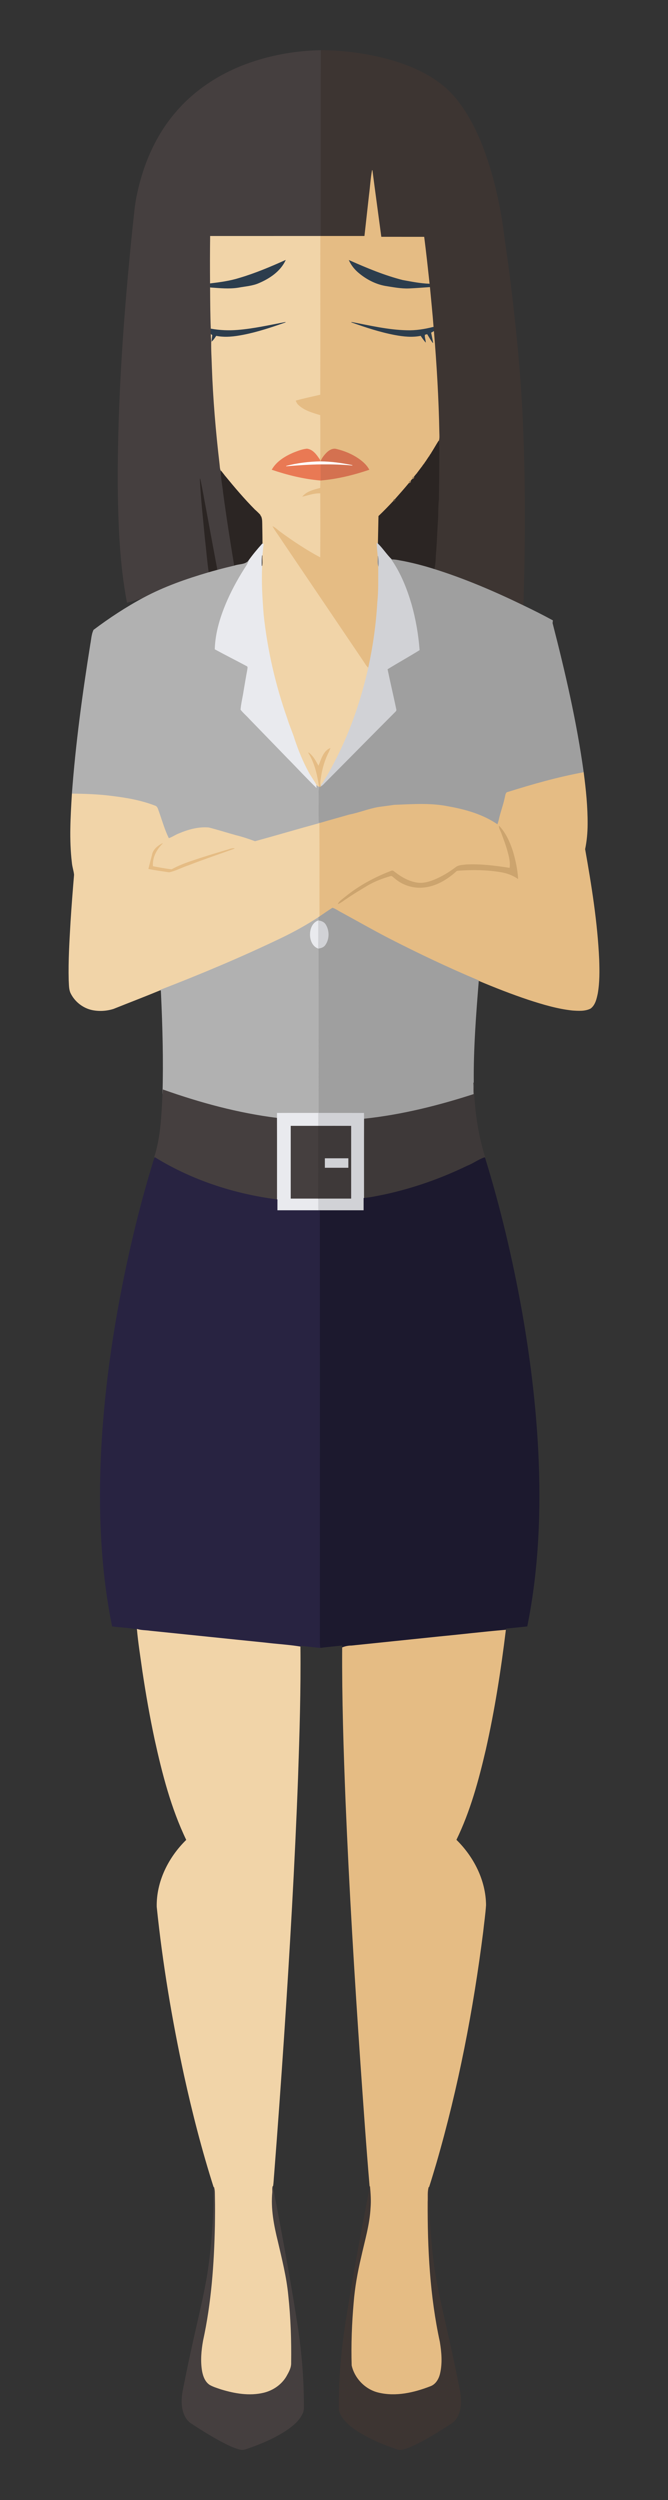 <?xml version="1.0" encoding="utf-8"?>

<!DOCTYPE svg PUBLIC "-//W3C//DTD SVG 1.1//EN" "http://www.w3.org/Graphics/SVG/1.1/DTD/svg11.dtd">
<svg version="1.1" id="Layer_1" xmlns="http://www.w3.org/2000/svg" xmlns:xlink="http://www.w3.org/1999/xlink" x="0px" y="0px"
	 viewBox="819.836 408.686 810.024 3030.576" enable-background="new 819.836 408.686 810.024 3030.576" xml:space="preserve"
	>
<rect x="819.836" y="408.686" width="810.024" height="3030.576" fill="#333333" stroke="none"/>
<g>
	<path fill="#453F3F" stroke="#453F3F" stroke-width="0.5" d="M1123.97,484.54c27.34-9.43,56.22-14.24,85.12-14.74
		c-0.23,75.07-0.02,150.13-0.11,225.2h-0.97c-44.37,0.01-88.74-0.01-133.11,0.01c-0.23,19.15-0.26,38.3-0.09,57.45
		c0,1.48,0.01,2.97,0.03,4.46c0.12,16.81,0.18,33.63,0.85,50.43c0.06,2.06,0.1,4.14,0.12,6.22
		c-0.24,2.87,0.18,5.73,0.43,8.59c-0.35,10.28,0.47,20.56,0.73,30.84c1.38,39.31,4.71,78.52,9.27,117.59
		c0.42,3.04,0.27,6.29,1.7,9.11c-0.22,8.83,1.84,17.53,2.71,26.3c3.93,29.58,8.59,59.06,13.45,88.51
		c-6.99,1.65-13.96,3.36-20.87,5.26c-4.63-24.94-9.35-49.86-13.9-74.8c-2.33-11.99-4.27-24.04-6.94-35.95
		c1.18,24.13,3.88,48.19,6.14,72.26c1.63,13.75,2.65,27.58,4.66,41.28c-27.1,7.93-53.95,17.29-78.91,30.62
		c-6.69,2.16-13.52,3.87-20.27,5.81c-9.09-47.76-10.67-96.55-11.18-145.04c-0.16-103.19,7.39-206.24,17.94-308.83
		c1.68-13.8,2.43-27.74,5.54-41.32c7.46-35.73,22.36-70.4,46.18-98.32C1056.44,517.03,1088.93,496.5,1123.97,484.54z"/>
	<path fill="#3D3532" stroke="#3D3532" stroke-width="0.5" d="M1209.09,469.8c21.94,0.02,43.84,2.5,65.31,6.98
		c23.06,4.96,45.87,12.38,66.24,24.48c13.75,8.07,26.03,18.72,35.54,31.56c18.41,24.4,29.86,53.25,38.61,82.31
		c6.43,21.76,11.16,44.01,14.49,66.45c3.16,24.17,6.95,48.26,9.8,72.47c6.49,52.79,11.64,105.77,14.25,158.91
		c2.68,55.99,3.12,112.08,2.36,168.12c-0.18,20.55-1.02,41.1-1.3,61.64c-35.04-16.99-70.97-32.4-108.15-44.07
		c2.08-7.41,1.42-15.21,2.39-22.78c0.92-13.6,1.38-27.22,2.31-40.82c0.06-7.04,0.13-14.07,0.86-21.08
		c0.25-15.64,0.47-31.28,0.5-46.92c-0.19-7.9,0.56-15.86-0.61-23.69c1.11-3.35,0.72-6.88,0.66-10.33
		c-0.74-41.11-3.21-82.18-6.58-123.16c-0.16-1.57-0.32-3.13-0.43-4.68c-1.21-16.27-2.94-32.49-4.42-48.73
		c-0.14-1.21-0.27-2.4-0.39-3.58c-2.05-18.97-4.11-37.94-6.53-56.86c-17.33-0.06-34.67,0.02-52-0.04
		c-3.58-26.97-7.31-53.93-10.8-80.92c-1.83,9.93-2.34,20.06-3.66,30.07c-1.85,16.62-3.68,33.24-5.54,49.86
		c-17.67,0.03-35.35,0-53.02,0.01C1209.07,619.93,1208.86,544.87,1209.09,469.8z"/>
	<path fill="#E5BC84" stroke="#E5BC84" stroke-width="0.5" d="M1267.54,645.13c1.32-10.01,1.83-20.14,3.66-30.07
		c3.49,26.99,7.22,53.95,10.8,80.92c17.33,0.06,34.67-0.02,52,0.04c2.42,18.92,4.48,37.89,6.53,56.86
		c-10.94-0.37-21.71-2.55-32.45-4.5c-22.39-5.72-43.75-14.69-64.83-24.04c2.73,5.97,6.99,11.22,12.08,15.35
		c9.05,7.5,19.87,13.16,31.5,15.31c9.65,1.52,19.33,3.48,29.16,3.08c8.31-0.41,16.62-1.02,24.93-1.62
		c1.48,16.24,3.21,32.46,4.42,48.73c-10.56,2.71-21.42,4.46-32.35,4.09c-22.66-0.53-44.83-5.81-66.99-10.05
		c17.26,6.18,34.75,11.93,52.8,15.35c10.29,1.92,20.92,3.06,31.28,0.94c1.79,2.69,3.65,5.35,5.76,7.83
		c-0.15-3.02-1.61-6.16-0.96-9.08c0.77-0.2,2.31-0.6,3.08-0.8c2.2,3.62,4.24,7.36,6.84,10.73
		c-0.71-4.15-1.66-8.25-2.44-12.38c1.11-0.66,2.26-1.31,3.41-1.95c3.37,40.98,5.84,82.05,6.58,123.16
		c0.06,3.45,0.45,6.98-0.66,10.33c-3.07,4.95-5.94,10.03-9.08,14.94c-0.06,0.1-0.19,0.29-0.26,0.39
		c-0.42,0.66-1.28,1.97-1.71,2.63c-0.06,0.1-0.19,0.29-0.26,0.39c-1.25,1.89-2.51,3.77-3.78,5.65
		c-0.05,0.07-0.15,0.21-0.2,0.28c-0.45,0.66-1.36,1.97-1.81,2.63c-0.07,0.09-0.21,0.29-0.28,0.39
		c-0.91,1.2-1.81,2.4-2.68,3.64c-0.07,0.09-0.21,0.28-0.28,0.38c-1.91,2.55-3.82,5.1-5.74,7.63
		c-0.07,0.09-0.21,0.27-0.28,0.36c-1.13,1.37-2.25,2.74-3.4,4.09c-1.56,0.06-2.19,0.85-1.88,2.39
		c-0.72,0.86-1.44,1.74-2.14,2.63c-1.54,0.05-2.17,0.84-1.9,2.37c-5.52,6.71-11.28,13.21-17.05,19.71
		c-1.18,0.3-1.86,1.06-2.04,2.28c-5.82,6.21-11.7,12.36-17.9,18.2c-0.25,11.25-0.42,22.5-0.7,33.75
		c-0.37-0.28-1.09-0.85-1.45-1.13c0.07,5.26,0.77,10.51,1.2,15.76c0.13,3.97-1.03,8.2,0.68,11.97
		c-0.12,14.81,0.4,29.68-1.16,44.44c-1.54,26.69-5.33,53.24-11.03,79.37c-2.7-2.09-4.23-5.18-6.12-7.92
		c-32.9-48.74-65.87-97.44-98.8-146.17c-3.92-6.24-8.62-12-12.01-18.55c4.1,1.78,7.22,5.07,10.81,7.65
		c15.18,11.07,30.87,21.52,47.46,30.39c0.17-25.64,0.1-51.29,0.04-76.93c-7.69-0.26-14.86,2.66-22.24,4.21
		c5.16-7.03,14.19-9.14,22.18-11.22c0.11-3.03,0.18-6.06,0.16-9.09l0.93,0.01c19.9-1.73,39.47-6.52,58.36-12.9
		c-2.99-5.56-7.83-9.8-12.94-13.34c-7.96-5.46-17.07-9.17-26.43-11.43c-4.32-1.32-8.62,1.13-11.66,4.03
		c-3.17,3.17-6.03,6.77-7.71,10.97l-0.32-0.01c-0.35-0.88-0.68-1.75-1-2.6c1.17-3.08,0.71-6.4,0.75-9.61
		c-0.07-14.63,0.07-29.26-0.11-43.89c-9.35-2.8-19.27-5.56-26.52-12.46c-1.68-1.45-2.47-3.52-3.32-5.48
		c9.84-2.84,19.9-4.83,29.86-7.2c0.18-63.98-0.01-127.97,0.08-191.96h0.97c17.67-0.01,35.35,0.02,53.02-0.01
		C1263.86,678.37,1265.69,661.75,1267.54,645.13z"/>
	<path fill="#F1D4A8" stroke="#F1D4A8" stroke-width="0.5" d="M1074.9,695.01c44.37-0.02,88.74,0,133.11-0.01
		c-0.09,63.99,0.1,127.98-0.08,191.96c-9.96,2.37-20.02,4.36-29.86,7.2c0.85,1.96,1.64,4.03,3.32,5.48
		c7.25,6.9,17.17,9.66,26.52,12.46c0.18,14.63,0.04,29.26,0.11,43.89c-0.04,3.21,0.42,6.53-0.75,9.61
		c-3.62-5.53-8.17-11.97-15.27-12.78c-5.7,0.53-11.08,2.75-16.38,4.78c-10.13,4.36-20.3,10.55-25.93,20.36
		c18.9,6.39,38.45,11.2,58.35,12.91c0.02,3.03-0.05,6.06-0.16,9.09c-7.99,2.08-17.02,4.19-22.18,11.22
		c7.38-1.55,14.55-4.47,22.24-4.21c0.06,25.64,0.13,51.29-0.04,76.93c-16.59-8.87-32.28-19.32-47.46-30.39
		c-3.59-2.58-6.71-5.87-10.81-7.65c3.39,6.55,8.09,12.31,12.01,18.55c32.93,48.73,65.9,97.43,98.8,146.17
		c1.89,2.74,3.42,5.83,6.12,7.92c-8.42,37.32-20.71,73.86-37.93,108.07c-6.06,11.94-12.32,23.88-20.06,34.83
		c-1.12-3.38-0.3-6.94,0.18-10.35c1.59-10.9,4.79-21.62,9.83-31.43c0.57-1.26,1.04-2.57,1.54-3.84
		c-8.52,3.77-10.68,13.95-14.08,21.74c-3.28-6.02-6.4-12.48-12.19-16.51c7.65,12.41,10.96,26.79,13.04,41.06l-0.18,0.91
		c-1.02-0.71-2.03-1.41-2.99-2.11c-3.23-5.89-7.31-11.26-10.41-17.21c-6.62-12.32-11.91-25.3-16.32-38.56
		c-2.6-8.52-6.37-16.62-8.95-25.15c-14.37-40.68-24.11-83.01-28.71-125.91c-1.56-19.74-2.8-39.55-1.85-59.36
		c0.91-4.19-0.05-8.47,0.35-12.7c0.52-4.64,0.79-9.3,1.5-13.91c-0.36-0.04-1.07-0.11-1.43-0.15
		c-0.01-7.31-0.17-14.6-0.28-21.9c-0.12-3.73,0.21-7.59-1.24-11.11c-0.3-0.53-0.9-1.59-1.19-2.12
		c-2.01-2.19-4.16-4.24-6.37-6.19c-0.1-0.1-0.29-0.29-0.39-0.38c-12.69-12.85-24.39-26.63-35.82-40.6
		c-0.05-0.06-0.16-0.19-0.21-0.26c-1.49-1.9-2.98-3.77-4.46-5.66c-1.43-2.82-1.28-6.07-1.7-9.11
		c-4.56-39.07-7.89-78.28-9.27-117.59c-0.26-10.28-1.08-20.56-0.73-30.84c-0.25-2.86-0.67-5.72-0.43-8.59
		c0.42,0.29,1.24,0.87,1.66,1.16c-0.32,2.5-0.69,4.98-0.8,7.51c2.17-1.89,3.65-4.38,5.25-6.73
		c10.9,2.25,22.1,0.86,32.91-1.25c17.48-3.42,34.4-9.09,51.18-14.99c-19.22,3.65-38.39,8.01-57.93,9.59
		c-10.81,0.89-21.72,0.46-32.39-1.51c-0.67-16.8-0.73-33.62-0.85-50.43c11.34,0.79,22.77,2.03,34.08,0.21
		c8.36-1.58,17.08-2.03,24.95-5.54c13.01-5.57,25.81-14.19,32-27.36c-18.2,8.18-36.65,15.94-55.81,21.61
		c-11.44,3.59-23.39,5.2-35.25,6.62C1074.64,733.31,1074.67,714.16,1074.9,695.01z"/>
	<path fill="#2C3D4D" stroke="#2C3D4D" stroke-width="0.5" d="M1110.06,745.84c19.16-5.67,37.61-13.43,55.81-21.61
		c-6.19,13.17-18.99,21.79-32,27.36c-7.87,3.51-16.59,3.96-24.95,5.54c-11.31,1.82-22.74,0.58-34.08-0.21
		c-0.02-1.49-0.03-2.98-0.03-4.46C1086.67,751.04,1098.62,749.43,1110.06,745.84z"/>
	<path fill="#2C3D4D" stroke="#2C3D4D" stroke-width="0.5" d="M1243.25,724.34c21.08,9.35,42.44,18.32,64.83,24.04
		c10.74,1.95,21.51,4.13,32.45,4.5c0.12,1.18,0.25,2.37,0.39,3.58c-8.31,0.6-16.62,1.21-24.93,1.62
		c-9.83,0.4-19.51-1.56-29.16-3.08c-11.63-2.15-22.45-7.81-31.5-15.31C1250.24,735.56,1245.98,730.31,1243.25,724.34z"/>
	<path fill="#2C3D4D" stroke="#2C3D4D" stroke-width="0.5" d="M1108.08,808.86c19.54-1.58,38.71-5.94,57.93-9.59
		c-16.78,5.9-33.7,11.57-51.18,14.99c-10.81,2.11-22.01,3.5-32.91,1.25c-1.6,2.35-3.08,4.84-5.25,6.73
		c0.11-2.53,0.48-5.01,0.8-7.51c-0.42-0.29-1.24-0.87-1.66-1.16c-0.02-2.08-0.06-4.16-0.12-6.22
		C1086.36,809.32,1097.27,809.75,1108.08,808.86z"/>
	<path fill="#2C3D4D" stroke="#2C3D4D" stroke-width="0.5" d="M1246,799.23c22.16,4.24,44.33,9.52,66.99,10.05
		c10.93,0.37,21.79-1.38,32.35-4.09c0.11,1.55,0.27,3.11,0.43,4.68c-1.15,0.64-2.3,1.29-3.41,1.95
		c0.78,4.13,1.73,8.23,2.44,12.38c-2.6-3.37-4.64-7.11-6.84-10.73c-0.77,0.2-2.31,0.6-3.08,0.8
		c-0.65,2.92,0.81,6.06,0.96,9.08c-2.11-2.48-3.97-5.14-5.76-7.83c-10.36,2.12-20.99,0.98-31.28-0.94
		C1280.75,811.16,1263.26,805.41,1246,799.23z"/>
	<path fill="#2B2523" stroke="#2B2523" stroke-width="0.5" d="M1342.61,958.3c3.14-4.91,6.01-9.99,9.08-14.94
		c1.17,7.83,0.42,15.79,0.61,23.69c-0.03,15.64-0.25,31.28-0.5,46.92c-0.73,7.01-0.8,14.04-0.86,21.08
		c-0.93,13.6-1.39,27.22-2.31,40.82c-0.97,7.57-0.31,15.37-2.39,22.78c-11.88-3.75-23.94-6.93-36.14-9.4
		c-5.07-0.85-10.09-2.22-15.26-2.18c-6.03-5.84-10.6-13.02-16.52-18.98c0.28-11.25,0.45-22.5,0.7-33.75
		c6.2-5.84,12.08-11.99,17.9-18.2c1.6,0.05,2.28-0.71,2.04-2.28c5.77-6.5,11.53-13,17.05-19.71c1.22-0.31,1.85-1.1,1.9-2.37
		c0.7-0.89,1.42-1.77,2.14-2.63c1.2-0.34,1.82-1.13,1.88-2.39c1.15-1.35,2.27-2.72,3.4-4.09
		c0.07-0.09,0.21-0.27,0.28-0.36c1.92-2.53,3.83-5.08,5.74-7.63c0.07-0.1,0.21-0.29,0.28-0.38
		c0.87-1.24,1.77-2.44,2.68-3.64c0.07-0.1,0.21-0.3,0.28-0.39c0.45-0.66,1.36-1.97,1.81-2.63
		c0.05-0.07,0.15-0.21,0.2-0.28c1.27-1.88,2.53-3.76,3.78-5.65c0.07-0.1,0.2-0.29,0.26-0.39c0.43-0.66,1.29-1.97,1.71-2.63
		C1342.42,958.59,1342.55,958.4,1342.61,958.3z"/>
	<path fill="#E97954" stroke="#E97954" stroke-width="0.5" d="M1175.62,957.6c5.3-2.03,10.68-4.25,16.38-4.78
		c7.1,0.81,11.65,7.25,15.27,12.78c0.32,0.85,0.65,1.72,1,2.6c-13.92,0.28-27.84,1.96-41.32,5.48
		c13.96-1.17,27.95-2.19,41.98-2.3c-0.06,6.49-0.03,12.99,0.04,19.5l-0.93-0.01c-19.9-1.71-39.45-6.52-58.35-12.91
		C1155.32,968.15,1165.49,961.96,1175.62,957.6z"/>
	<path fill="#D47150" stroke="#D47150" stroke-width="0.5" d="M1216.3,957.24c3.04-2.9,7.34-5.35,11.66-4.03
		c9.36,2.26,18.47,5.97,26.43,11.43c5.11,3.54,9.95,7.78,12.94,13.34c-18.89,6.38-38.46,11.17-58.36,12.9
		c-0.07-6.51-0.1-13.01-0.04-19.5c12.72-0.13,25.46,0.14,38.13,1.36c-12.67-2.56-25.52-4.42-38.47-4.53
		C1210.27,964.01,1213.13,960.41,1216.3,957.24z"/>
	<path opacity="0.8" fill="#806A4D" stroke="#806A4D" stroke-width="0.5" enable-background="new    " d="M1342.35,958.69
		c0.07-0.1,0.2-0.29,0.26-0.39C1342.55,958.4,1342.42,958.59,1342.35,958.69z"/>
	<path opacity="0.83" fill="#947957" stroke="#947957" stroke-width="0.5" enable-background="new    " d="M1340.38,961.71
		c0.07-0.1,0.2-0.29,0.26-0.39C1340.58,961.42,1340.45,961.61,1340.38,961.71z"/>
	<path opacity="0.8" fill="#836C4E" stroke="#836C4E" stroke-width="0.5" enable-background="new    " d="M1336.4,967.64
		c0.05-0.07,0.15-0.21,0.2-0.28C1336.55,967.43,1336.45,967.57,1336.4,967.64z"/>
	<path fill="#FFFFFF" stroke="#FFFFFF" stroke-width="0.5" d="M1166.95,973.68c13.48-3.52,27.4-5.2,41.32-5.48l0.32,0.01
		c12.95,0.11,25.8,1.97,38.47,4.53c-12.67-1.22-25.41-1.49-38.13-1.36C1194.9,971.49,1180.91,972.51,1166.95,973.68z"/>
	<path opacity="0.77" fill="#6D5A42" stroke="#6D5A42" stroke-width="0.5" enable-background="new    " d="M1334.31,970.66
		c0.07-0.1,0.21-0.3,0.28-0.39C1334.52,970.36,1334.38,970.56,1334.31,970.66z"/>
	<path opacity="0.8" fill="#846C4F" stroke="#846C4F" stroke-width="0.5" enable-background="new    " d="M1331.35,974.68
		c0.07-0.1,0.21-0.29,0.28-0.38C1331.56,974.39,1331.42,974.58,1331.35,974.68z"/>
	<path fill="#2B2523" stroke="#2B2523" stroke-width="0.5" d="M1087.94,979.7c1.48,1.89,2.97,3.76,4.46,5.66
		c0.05,0.07,0.16,0.2,0.21,0.26c11.43,13.97,23.13,27.75,35.82,40.6c0.1,0.09,0.29,0.28,0.39,0.38
		c2.21,1.95,4.36,4,6.37,6.19c0.09,0.45,0.26,1.35,0.35,1.81l0.84,0.31c1.45,3.52,1.12,7.38,1.24,11.11
		c0.11,7.3,0.27,14.59,0.28,21.9c-5.96,6.65-11.7,13.54-16.87,20.84c-4.31,4.67-11.35,3.71-16.93,5.75
		c-4.86-29.45-9.52-58.93-13.45-88.51C1089.78,997.23,1087.72,988.53,1087.94,979.7z"/>
	<path opacity="0.79" fill="#7D674B" stroke="#7D674B" stroke-width="0.5" enable-background="new    " d="M1325.33,982.67
		c0.07-0.09,0.21-0.27,0.28-0.36C1325.54,982.4,1325.4,982.58,1325.33,982.67z"/>
	<path opacity="0.79" fill="#85755E" stroke="#85755E" stroke-width="0.5" enable-background="new    " d="M1092.4,985.36
		c0.05,0.07,0.16,0.2,0.21,0.26C1092.56,985.56,1092.45,985.43,1092.4,985.36z"/>
	<path opacity="0.88" fill="#AC8D64" stroke="#AC8D64" stroke-width="0.5" enable-background="new    " d="M1320.05,989.15
		c-0.31-1.54,0.32-2.33,1.88-2.39C1321.87,988.02,1321.25,988.81,1320.05,989.15z"/>
	<path fill="#2B2523" stroke="#2B2523" stroke-width="0.5" d="M1068.53,1061.28c-2.26-24.07-4.96-48.13-6.14-72.26
		c2.67,11.91,4.61,23.96,6.94,35.95c4.55,24.94,9.27,49.86,13.9,74.8c-3.36,0.9-6.71,1.83-10.04,2.79
		C1071.18,1088.86,1070.16,1075.03,1068.53,1061.28z"/>
	<path opacity="0.88" fill="#A98B63" stroke="#A98B63" stroke-width="0.5" enable-background="new    " d="M1316.01,994.15
		c-0.27-1.53,0.36-2.32,1.9-2.37C1317.86,993.05,1317.23,993.84,1316.01,994.15z"/>
	<path opacity="0.85" fill="#564838" stroke="#564838" stroke-width="0.5" enable-background="new    " d="M1296.92,1016.14
		c0.18-1.22,0.86-1.98,2.04-2.28C1299.2,1015.43,1298.52,1016.19,1296.92,1016.14z"/>
	<path opacity="0.75" fill="#554A3D" stroke="#554A3D" stroke-width="0.5" enable-background="new    " d="M1128.43,1026.22
		c0.1,0.09,0.29,0.28,0.39,0.38C1128.72,1026.5,1128.53,1026.31,1128.43,1026.22z"/>
	<path opacity="0.79" fill="#3D352D" stroke="#3D352D" stroke-width="0.5" enable-background="new    " d="M1135.19,1032.79
		c0.29,0.53,0.89,1.59,1.19,2.12l-0.84-0.31C1135.45,1034.14,1135.28,1033.24,1135.19,1032.79z"/>
	<path fill="#D1D2D6" stroke="#D1D2D6" stroke-width="0.5" d="M1276.87,1066.96c0.36,0.28,1.08,0.85,1.45,1.13
		c5.92,5.96,10.49,13.14,16.52,18.98c11.25,16.33,18.68,34.99,24.27,53.92c5.14,18.25,8.39,37.02,9.81,55.92
		c-12.8,7.95-26,15.25-38.83,23.17c3.35,16.11,7.14,32.14,10.5,48.25c0.41,1.21-0.05,2.36-0.97,3.2
		c-28.31,28.37-56.4,56.96-84.66,85.37c-1.97,1.86-3.62,4.24-6.21,5.29l-0.18-0.79c7.74-10.95,14-22.89,20.06-34.83
		c17.22-34.21,29.51-70.75,37.93-108.07c5.7-26.13,9.49-52.68,11.03-79.37c1.56-14.76,1.04-29.63,1.16-44.44
		c0.53-4.01,0.29-8.06-0.68-11.97C1277.64,1077.47,1276.94,1072.22,1276.87,1066.96z"/>
	<path fill="#E9EAEE" stroke="#E9EAEE" stroke-width="0.5" d="M1137.9,1067.92c0.36,0.04,1.07,0.11,1.43,0.15
		c-0.71,4.61-0.98,9.27-1.5,13.91c-0.52,4.21-0.46,8.46-0.35,12.7c-0.95,19.81,0.29,39.62,1.85,59.36
		c4.6,42.9,14.34,85.23,28.71,125.91c2.58,8.53,6.35,16.63,8.95,25.15c4.41,13.26,9.7,26.24,16.32,38.56
		c3.1,5.95,7.18,11.32,10.41,17.21c0.06,0.92,0.18,2.77,0.24,3.69c-12.46-12.02-24.17-24.82-36.35-37.13
		c-15.29-15.72-30.48-31.54-45.79-47.24c-3.4-3.83-7.47-7.11-10.55-11.18c0.6-7.75,2.62-15.33,3.73-23.02
		c1.47-8.57,2.86-17.16,4.49-25.69c0.02-1.36,0.96-3.33-0.76-3.96c-12.86-6.9-25.92-13.43-38.73-20.43
		c0.58-20.97,7.08-41.3,15.5-60.35c6.49-14.62,14.39-28.58,23.12-41.98c0.96-1.53,1.65-3.2,2.41-4.82
		C1126.2,1081.46,1131.94,1074.57,1137.9,1067.92z"/>
	<path fill="#453F3F" stroke="#453F3F" stroke-width="0.5" d="M1137.48,1094.68c-0.11-4.24-0.17-8.49,0.35-12.7
		C1137.43,1086.21,1138.39,1090.49,1137.48,1094.68z"/>
	<path opacity="0.97" fill="#9F9EA0" stroke="#9F9EA0" stroke-width="0.5" enable-background="new    " d="M1278.07,1082.72
		c0.97,3.91,1.21,7.96,0.68,11.97C1277.04,1090.92,1278.2,1086.69,1278.07,1082.72z"/>
	<path fill="#9F9F9F" stroke="#9F9F9F" stroke-width="0.5" d="M1294.84,1087.07c5.17-0.04,10.19,1.33,15.26,2.18
		c12.2,2.47,24.26,5.65,36.14,9.4c37.18,11.67,73.11,27.08,108.15,44.07c12.02,5.75,23.94,11.75,35.64,18.13
		c-0.1,0.78-0.29,2.35-0.39,3.13c15.37,59.72,29.35,119.95,37.76,181.1c-31.01,5.7-61.4,14.32-91.45,23.77
		c-2.87,0.27-2.95,3.34-3.53,5.53c-1.83,9.38-5.37,18.31-7.42,27.64c-0.44,2.12-1.17,4.17-1.83,6.25
		c-17.62-12.12-38.62-18.15-59.47-21.84c-21.61-4.46-43.81-2.7-65.67-1.9c-6.36,0.87-12.7,1.82-19.06,2.61
		c-12.14,2.06-23.6,6.87-35.66,9.22c-11.76,3.38-23.56,6.62-35.29,10.07c-0.47-0.15-1.4-0.46-1.87-0.62
		c-0.43-12.26,0.02-24.55-0.19-36.81c-0.08-2.06,0.27-4.06,0.75-6.02l0.18-0.91c0.47,0.03,1.39,0.09,1.86,0.12
		c2.59-1.05,4.24-3.43,6.21-5.29c28.26-28.41,56.35-57,84.66-85.37c0.92-0.84,1.38-1.99,0.97-3.2
		c-3.36-16.11-7.15-32.14-10.5-48.25c12.83-7.92,26.03-15.22,38.83-23.17c-1.42-18.9-4.67-37.67-9.81-55.92
		C1313.52,1122.06,1306.09,1103.4,1294.84,1087.07z"/>
	<path fill="#B1B1B1" stroke="#B1B1B1" stroke-width="0.5" d="M1104.1,1094.51c5.58-2.04,12.62-1.08,16.93-5.75
		c-0.76,1.62-1.45,3.29-2.41,4.82c-8.73,13.4-16.63,27.36-23.12,41.98c-8.42,19.05-14.92,39.38-15.5,60.35
		c12.81,7,25.87,13.53,38.73,20.43c1.72,0.63,0.78,2.6,0.76,3.96c-1.63,8.53-3.02,17.12-4.49,25.69
		c-1.11,7.69-3.13,15.27-3.73,23.02c3.08,4.07,7.15,7.35,10.55,11.18c15.31,15.7,30.5,31.52,45.79,47.24
		c12.18,12.31,23.89,25.11,36.35,37.13c-0.06-0.92-0.18-2.77-0.24-3.69c0.96,0.7,1.97,1.4,2.99,2.11
		c-0.48,1.96-0.83,3.96-0.75,6.02c0.21,12.26-0.24,24.55,0.19,36.81c0.47,0.16,1.4,0.47,1.87,0.62
		c-0.28,0.08-0.85,0.24-1.13,0.33c-25.99,7.11-51.82,14.79-77.8,21.9c-7.67-2.8-15.42-5.44-23.36-7.36
		c-10.92-3.04-21.72-6.5-32.69-9.29c-12.34-1.1-24.64,2.3-35.93,7.05c-4.39,1.64-8.21,4.48-12.66,5.96
		c-5.16-10.34-8.21-21.54-12.08-32.38c-1.11-2.63-1.54-6.34-4.75-7.19c-16.55-6.42-34.16-9.5-51.72-11.64
		c-16.12-2.12-32.38-2.69-48.63-2.85c4.49-60.93,12.78-121.52,22.41-181.83c1.07-5.64,1.26-11.53,3.78-16.78
		c19.29-14.5,39.52-27.79,60.82-39.17c24.96-13.33,51.81-22.69,78.91-30.62c3.33-0.96,6.68-1.89,10.04-2.79
		C1090.14,1097.87,1097.11,1096.16,1104.1,1094.51z"/>
	<path fill="#E5BC84" stroke="#E5BC84" stroke-width="0.5" d="M1206.04,1337.52c3.4-7.79,5.56-17.97,14.08-21.74
		c-0.5,1.27-0.97,2.58-1.54,3.84c-5.04,9.81-8.24,20.53-9.83,31.43c-0.48,3.41-1.3,6.97-0.18,10.35l0.18,0.79
		c-0.47-0.03-1.39-0.09-1.86-0.12c-2.08-14.27-5.39-28.65-13.04-41.06C1199.64,1325.04,1202.76,1331.5,1206.04,1337.52z"/>
	<path fill="#E5BC84" stroke="#E5BC84" stroke-width="0.5" d="M1435.95,1368.85c30.05-9.45,60.44-18.07,91.45-23.77
		c2.75,20.85,4.88,41.84,4.74,62.89c-0.05,10.09-0.96,20.18-3.02,30.05c7.84,44.33,15.04,88.95,17.06,133.99
		c0.43,13.61,0.62,27.35-1.71,40.82c-1.37,6.51-2.95,13.96-8.55,18.2c-6.75,3.44-14.69,2.83-22,2.34
		c-18.12-1.97-35.66-7.21-52.93-12.83c-20.59-6.87-40.81-14.79-60.8-23.21c-37.31-15.72-73.91-33.08-109.91-51.6
		c-18.97-9.84-37.52-20.47-56.29-30.68c-3.7-1.82-7.04-4.43-10.96-5.74c-5.44,3.39-10.69,7.13-16.01,10.72
		c-0.09-37.76,0.11-75.52-0.13-113.27c0.28-0.09,0.85-0.25,1.13-0.33c11.73-3.45,23.53-6.69,35.29-10.07
		c12.06-2.35,23.52-7.16,35.66-9.22c6.36-0.79,12.7-1.74,19.06-2.61c21.86-0.8,44.06-2.56,65.67,1.9
		c20.85,3.69,41.85,9.72,59.47,21.84c0.66-2.08,1.39-4.13,1.83-6.25c2.05-9.33,5.59-18.26,7.42-27.64
		C1433,1372.19,1433.08,1369.12,1435.95,1368.85 M1425.07,1410.03c-0.04,2.94,1.78,5.38,2.73,8.07
		c2.67,7.23,5.48,14.43,7.52,21.87c1.87,6.8,3.86,13.89,2.65,20.99c-17.48-2.69-35.16-5.02-52.88-4.11
		c-4.34,0.57-9.24,0.45-12.79,3.38c-8.02,6.07-16.72,11.28-26.03,15.09c-6.4,2.57-13.32,4.51-20.27,3.54
		c-10.58-1.48-20.04-7.08-28.29-13.6c-0.93-0.76-2.12-1.46-3.28-0.81c-19.97,7.57-39.01,17.85-55.65,31.3
		c-3.1,2.67-6.87,4.8-8.91,8.48c3.95-1.56,7.11-4.52,10.73-6.68c7.92-5.55,16.29-10.41,24.56-15.41
		c8.78-5.24,18.43-8.84,28.22-11.7c1.94-0.58,3.25,1.44,4.69,2.41c9.18,8.21,21.71,12.49,34,11.58
		c15.51-1,29.52-9.36,40.82-19.55c1.06-1.1,2.7-0.93,4.12-1.08c16.66-1.09,33.49-0.89,49.99,1.87
		c7.44,1.2,14.61,3.86,20.87,8.1c-0.77-11.53-3.19-22.91-6.54-33.95C1437.73,1429.05,1432.96,1418.37,1425.07,1410.03z"/>
	<path fill="#F1D4A8" stroke="#F1D4A8" stroke-width="0.5" d="M907.27,1370.96c16.25,0.16,32.51,0.73,48.63,2.85
		c17.56,2.14,35.17,5.22,51.72,11.64c3.21,0.85,3.64,4.56,4.75,7.19c3.87,10.84,6.92,22.04,12.08,32.38
		c4.45-1.48,8.27-4.32,12.66-5.96c11.29-4.75,23.59-8.15,35.93-7.05c10.97,2.79,21.77,6.25,32.69,9.29
		c7.94,1.92,15.69,4.56,23.36,7.36c25.98-7.11,51.81-14.79,77.8-21.9c0.24,37.75,0.04,75.51,0.13,113.27
		c-0.3,0.22-0.91,0.64-1.21,0.85c-14.81,9.59-30.27,18.15-46.2,25.72c-47.47,22.73-96.04,43.12-145.12,62.09
		c-18.93,7.85-38.09,15.15-57.12,22.77c-8.14,2.56-16.99,3.13-25.37,1.48c-11.58-2.33-21.77-10.45-26.7-21.16
		c-1.86-4.75-1.56-9.97-1.91-14.96c-0.61-23.63,0.89-47.25,2.24-70.83c1.2-19.01,2.68-37.99,4.27-56.96
		c-0.51-5.05-2.31-9.91-2.69-14.99C903.92,1426.46,905.62,1398.6,907.27,1370.96 M1004.35,1445.26c-1.39,5.52-2.96,11-4.27,16.55
		c8.24,1.73,16.61,2.74,24.92,4.03c8.08-1.72,15.43-5.91,23.28-8.45c18.43-7.2,37.2-13.49,55.8-20.2
		c-3.75-0.43-7.17,1.56-10.75,2.33c-13.19,3.98-26.39,7.91-39.41,12.38c-8.93,2.94-17.78,6.29-26.02,10.85
		c-7.63-0.98-15.26-2.34-22.82-3.84c-0.98-10.56,4.45-20.63,11.81-27.82C1011.23,1433.94,1005.39,1438.59,1004.35,1445.26z"/>
	<path fill="#CCA46E" stroke="#CCA46E" stroke-width="0.5" d="M1425.07,1410.03c7.89,8.34,12.66,19.02,16.26,29.79
		c3.35,11.04,5.77,22.42,6.54,33.95c-6.26-4.24-13.43-6.9-20.87-8.1c-16.5-2.76-33.33-2.96-49.99-1.87
		c-1.42,0.15-3.06-0.02-4.12,1.08c-11.3,10.19-25.31,18.55-40.82,19.55c-12.29,0.91-24.82-3.37-34-11.58
		c-1.44-0.97-2.75-2.99-4.69-2.41c-9.79,2.86-19.44,6.46-28.22,11.7c-8.27,5-16.64,9.86-24.56,15.41
		c-3.62,2.16-6.78,5.12-10.73,6.68c2.04-3.68,5.81-5.81,8.91-8.48c16.64-13.45,35.68-23.73,55.65-31.3
		c1.16-0.65,2.35,0.05,3.28,0.81c8.25,6.52,17.71,12.12,28.29,13.6c6.95,0.97,13.87-0.97,20.27-3.54
		c9.31-3.81,18.01-9.02,26.03-15.09c3.55-2.93,8.45-2.81,12.79-3.38c17.72-0.91,35.4,1.42,52.88,4.11
		c1.21-7.1-0.78-14.19-2.65-20.99c-2.04-7.44-4.85-14.64-7.52-21.87C1426.85,1415.41,1425.03,1412.97,1425.07,1410.03z"
		/>
	<path fill="#E5BC84" stroke="#E5BC84" stroke-width="0.5" d="M1004.35,1445.26c1.04-6.67,6.88-11.32,12.54-14.17
		c-7.36,7.19-12.79,17.26-11.81,27.82c7.56,1.5,15.19,2.86,22.82,3.84c8.24-4.56,17.09-7.91,26.02-10.85
		c13.02-4.47,26.22-8.4,39.41-12.38c3.58-0.77,7-2.76,10.75-2.33c-18.6,6.71-37.37,13-55.8,20.2
		c-7.85,2.54-15.2,6.73-23.28,8.45c-8.31-1.29-16.68-2.3-24.92-4.03C1001.39,1456.26,1002.96,1450.78,1004.35,1445.26z"/>
	<path fill="#9F9F9F" stroke="#9F9F9F" stroke-width="0.5" d="M1207.02,1520.03c5.32-3.59,10.57-7.33,16.01-10.72
		c3.92,1.31,7.26,3.92,10.96,5.74c18.77,10.21,37.32,20.84,56.29,30.68c36,18.52,72.6,35.88,109.91,51.6
		c-3.33,41.16-6.5,82.42-6.12,123.75c0.27,4.67-0.01,9.38,0.35,14.04c-43.4,14.03-87.94,25.17-133.36,29.93
		c0-2.36-0.05-4.7-0.09-7.02c-18.32-0.07-36.63,0.01-54.95-0.05c-0.14-66.55,0.13-133.11-0.12-199.66
		c3.1-0.5,6.36-1.45,8.21-4.2c5.09-7.09,5.11-17.37,0.47-24.68c-1.85-3.05-5.29-4.3-8.64-4.76
		c-0.06-1.28-0.1-2.55-0.13-3.8C1206.11,1520.67,1206.72,1520.25,1207.02,1520.03z"/>
	<path fill="#B1B1B1" stroke="#B1B1B1" stroke-width="0.5" d="M1159.61,1546.6c15.93-7.57,31.39-16.13,46.2-25.72
		c0.03,1.25,0.07,2.52,0.13,3.8c-6.43,2.09-9.57,8.88-9.86,15.23c-0.55,7.24,2.32,15.89,9.82,18.41
		c0.25,66.55-0.02,133.11,0.12,199.66c-16.68,0.06-33.36-0.04-50.03,0.05c-0.04,1.99-0.06,4.01-0.04,6.04
		c-47.29-5.91-93.55-18.48-138.39-34.39c-0.17,1.76-0.31,3.57-0.43,5.37c1.15-40.69,0.06-81.41-1.82-122.06
		c-0.22-1.47,0.26-3.14-0.82-4.3C1063.57,1589.72,1112.14,1569.33,1159.61,1546.6z"/>
	<path fill="#E9EAEE" stroke="#E9EAEE" stroke-width="0.5" d="M1196.08,1539.91c0.29-6.35,3.43-13.14,9.86-15.23
		c0.13,11.21,0.08,22.42-0.04,33.64C1198.4,1555.8,1195.53,1547.15,1196.08,1539.91z"/>
	<path fill="#D1D2D6" stroke="#D1D2D6" stroke-width="0.5" d="M1205.94,1524.68c3.35,0.46,6.79,1.71,8.64,4.76
		c4.64,7.31,4.62,17.59-0.47,24.68c-1.85,2.75-5.11,3.7-8.21,4.2C1206.02,1547.1,1206.07,1535.89,1205.94,1524.68z"/>
	<path fill="#3E3939" stroke="#3E3939" stroke-width="0.5" d="M1394.07,1721.08c0.74,30.59,4.61,61.3,13.92,90.53
		l-1.12,0.38c-7.26,2.62-13.53,7.39-20.73,10.18c-31.87,15.4-65.5,27.23-100.11,34.68c-8.3,1.65-16.59,3.51-25.02,4.29
		c0.02-32.03-0.08-64.06,0.05-96.09c45.42-4.76,89.96-15.9,133.36-29.93C1394.06,1730.46,1394.34,1725.75,1394.07,1721.08
		z"/>
	<path fill="#453F3F" stroke="#453F3F" stroke-width="0.5" d="M1017.56,1729.68c44.84,15.91,91.1,28.48,138.39,34.39
		c0.12,32.92,0.01,65.85,0.05,98.77c-52.22-6.7-103.45-23.38-148.36-51.07l-0.57-0.31c7.91-24.64,8.76-50.77,10.06-76.41
		C1017.25,1733.25,1017.39,1731.44,1017.56,1729.68z"/>
	<path fill="#E9EAEE" stroke="#E9EAEE" stroke-width="0.5" d="M1155.99,1758.03c16.67-0.09,33.35,0.01,50.03-0.05
		c0,5.23-0.08,10.46-0.02,15.7c-11.12-0.01-22.25-0.02-33.37,0c0.01,29.23,0.02,58.45-0.01,87.68
		c11.13,0.02,22.25,0,33.37,0.01c0.01,4.87-0.06,9.74,0.09,14.63c-16.69,0-33.39,0-50.08,0c-0.01-4.4-0.01-8.78,0-13.16
		c-0.04-32.92,0.07-65.85-0.05-98.77C1155.93,1762.04,1155.95,1760.02,1155.99,1758.03z"/>
	<path fill="#D1D2D6" stroke="#D1D2D6" stroke-width="0.5" d="M1206.02,1757.98c18.32,0.06,36.63-0.02,54.95,0.05
		c0.04,2.32,0.09,4.66,0.09,7.02c-0.13,32.03-0.03,64.06-0.05,96.09c-0.02,4.95-0.01,9.9-0.01,14.86
		c-17.68,0-35.36,0-53.04,0c-0.47,0-1.41,0-1.88,0c-0.15-4.89-0.08-9.76-0.09-14.63c13.14-0.01,26.27,0.01,39.41-0.01
		c0-29.22-0.02-58.44,0.01-87.66c-13.14-0.05-26.27-0.01-39.41-0.02C1205.94,1768.44,1206.02,1763.21,1206.02,1757.98z"/>
	<path fill="#453F3F" stroke="#453F3F" stroke-width="0.5" d="M1172.63,1773.68c11.12-0.02,22.25-0.01,33.37,0
		c-0.04,29.23,0.04,58.46-0.01,87.69c-11.12-0.01-22.24,0.01-33.37-0.01C1172.65,1832.13,1172.64,1802.91,1172.63,1773.68z"/>
	<path fill="#3E3939" stroke="#3E3939" stroke-width="0.5" d="M1206,1773.68c13.14,0.01,26.27-0.03,39.41,0.02
		c-0.03,29.22-0.01,58.44-0.01,87.66c-13.14,0.02-26.27,0-39.41,0.01C1206.04,1832.14,1205.96,1802.91,1206,1773.68
		 M1214.01,1813c-0.02,3.66-0.02,7.32,0,11c9.32,0,18.65,0,27.98,0c0.01-3.68,0.01-7.34,0.01-11
		C1232.66,1812.99,1223.33,1813,1214.01,1813z"/>
	<path fill="#282341" stroke="#282341" stroke-width="0.5" d="M1007.64,1811.77c44.91,27.69,96.14,44.37,148.36,51.07
		c-0.01,4.38-0.01,8.76,0,13.16c16.69,0,33.39,0,50.08,0c0.47,0,1.41,0,1.88,0c0.1,175.01,0.02,350.01,0.03,525.02
		c0.04,1.36,0.16,2.74,0.37,4.15l0.1,0.88c-6.84-0.73-13.67-1.39-20.49-2.15
		c-1.29,0.16-4.07-1.34-4.07,0.93c-13.81-2.27-27.91-3-41.83-4.71c-46.7-4.73-93.37-9.66-140.07-14.4
		c-5.29-0.83-10.76-0.51-15.89-2.15c-9.88-2.06-20.1-2.25-30.11-3.58c-13.05-64.39-16.25-130.43-13.99-195.97
		c3.05-82.85,14.9-165.22,32.37-246.2c8.53-39.14,18.36-78,30-116.33C1005.46,1818.24,1006.19,1814.87,1007.64,1811.77z"/>
	<path fill="#1C192E" stroke="#1C192E" stroke-width="0.5" d="M1386.14,1822.17c7.2-2.79,13.47-7.56,20.73-10.18l0.86-0.05
		c18.74,60.63,33.36,122.51,44.57,184.97c9.99,56.22,17.03,113.01,19.96,170.05c3.52,71.17,0.9,143.03-13.26,213.02
		c-8.52,0.9-17.04,1.81-25.57,2.61c-0.11,0.49-0.33,1.47-0.44,1.95c-26.69,2.26-53.3,5.49-79.97,8.03
		c-35.65,3.75-71.32,7.35-106.96,11.08c-3.8-0.01-7.53,0.75-11.05,2.17c-0.02-0.68-0.06-2.05-0.08-2.73
		c-8.76,1.03-17.57,1.67-26.31,2.87l-0.26-0.79c-0.21-1.41-0.33-2.79-0.37-4.15c-0.01-175.01,0.07-350.01-0.03-525.02
		c17.68,0,35.36,0,53.04,0c0-4.96-0.01-9.91,0.01-14.86c8.43-0.78,16.72-2.64,25.02-4.29
		C1320.64,1849.4,1354.27,1837.57,1386.14,1822.17z"/>
	<path fill="#D1D2D6" stroke="#D1D2D6" stroke-width="0.5" d="M1214.01,1813c9.32,0,18.65-0.01,27.99,0c0,3.66,0,7.32-0.01,11
		c-9.33,0-18.66,0-27.98,0C1213.99,1820.32,1213.99,1816.66,1214.01,1813z"/>
	<path fill="#F1D4A8" stroke="#F1D4A8" stroke-width="0.5" d="M986.11,2383.57c5.13,1.64,10.6,1.32,15.89,2.15
		c46.7,4.74,93.37,9.67,140.07,14.4c13.92,1.71,28.02,2.44,41.83,4.71c0.55,52.72-1.08,105.45-2.88,158.14
		c-3.89,105.09-10.04,210.07-16.99,315c-3.74,55.69-7.74,111.36-12.06,167.01c-0.44,4.56-0.53,9.19-1.24,13.75
		c-0.8,2.29-0.37,4.73-0.45,7.15c-1.96,20.24,1.95,40.49,6.81,60.07c4.96,21.47,10.42,42.94,12.55,64.94
		c2.93,27.25,3.9,54.69,3.5,82.1c0.19,5.95-2.93,11.32-5.75,16.36c-5.98,10.21-16.45,17.34-27.89,20.06
		c-17.14,4.08-35.07,1-51.66-4.07c-4.7-1.61-9.53-3.01-13.85-5.47c-5.72-3.72-8.2-10.62-9.38-17.03
		c-2.07-12.22-0.95-24.73,1.21-36.84c10.04-45.96,13.41-93.08,14.38-140.02c0.15-11.3,0.26-22.6,0.02-33.88
		c-0.13-4.13,0.21-8.35-1.12-12.29c-14.21-44.63-25.88-90.04-35.92-135.78
		c-14.56-67.32-25.97-135.38-33.05-203.91c-0.61-30.58,14.22-60.05,35.83-81.09
		c-18.56-38.59-29.26-80.34-38.41-121.99c-5.8-27.2-10.6-54.61-14.74-82.1
		C990.46,2417.83,987.64,2400.76,986.11,2383.57z"/>
	<path fill="#E5BC84" stroke="#E5BC84" stroke-width="0.5" d="M1353.02,2392.57c26.67-2.54,53.28-5.77,79.97-8.03
		c-5.94,48.67-13.5,97.18-24.31,145.02c-8.68,37.37-18.83,74.76-35.67,109.38
		c21.13,20.65,35.7,49.18,35.96,79.09c-0.71,10.72-2.29,21.39-3.43,32.08
		c-11.97,94.81-30.2,188.94-56.79,280.77c-2.89,9.65-5.72,19.33-8.84,28.93
		c-1.76,5.87-0.87,12.1-1.23,18.16c-0.25,56.72,2.68,113.84,14.76,169.41c2.08,12.69,3.24,25.9,0.26,38.54
		c-1.51,6.57-5.33,13.28-12.02,15.64c-19.8,7.67-41.87,12.76-62.94,7.65c-16.02-3.77-29.11-17.2-32.72-33.17
		c-0.74-25.38,0.22-50.81,2.42-76.1c1.45-18.51,4.76-36.81,9.02-54.86c4.35-19.91,10.42-39.59,11.47-60.06
		c0.73-8.7,0.11-17.42-0.66-26.07c-4.2-49.31-7.58-98.7-11.05-148.07c-7.28-106.2-13.72-212.45-18.12-318.81
		c-2.44-62.05-4.45-124.14-4.09-186.25c3.52-1.42,7.25-2.18,11.05-2.17
		C1281.7,2399.92,1317.37,2396.32,1353.02,2392.57z"/>
	<path fill="#453F3F" stroke="#453F3F" stroke-width="0.5" d="M1150.28,3065.88c0.08-2.42-0.35-4.86,0.45-7.15
		c1.11,9.84,3.64,19.46,5.26,29.24c9.22,48.52,18,97.14,25.44,145.98c4.23,29.5,6.61,59.29,6.64,89.11
		c-0.07,3.59,0.35,7.42-1.31,10.79c-3.75,8.61-11.24,14.84-18.77,20.13c-13.94,9.36-29.45,16.16-45.24,21.74
		c-3.81,1.26-7.76,3.27-11.86,2.05c-8.11-1.88-15.52-5.86-22.86-9.64c-12.88-6.94-25.32-14.67-37.47-22.78
		c-8.43-6.61-10.53-18.21-10.14-28.34c0.39-9.15,2.97-17.99,4.54-26.96c4.52-22.2,9.35-44.32,14.45-66.39
		c5.46-24.08,11.06-48.2,14.1-72.73c3.92-30.21,5.64-60.68,5.59-91.12c1.33,3.94,0.99,8.16,1.12,12.29
		c0.24,11.28,0.13,22.58-0.02,33.88c-0.97,46.94-4.34,94.06-14.38,140.02c-2.16,12.11-3.28,24.62-1.21,36.84
		c1.18,6.41,3.66,13.31,9.38,17.03c4.32,2.46,9.15,3.86,13.85,5.47c16.59,5.07,34.52,8.15,51.66,4.07
		c11.44-2.72,21.91-9.85,27.89-20.06c2.82-5.04,5.94-10.41,5.75-16.36c0.4-27.41-0.57-54.85-3.5-82.1
		c-2.13-22-7.59-43.47-12.55-64.94C1152.23,3106.37,1148.32,3086.12,1150.28,3065.88z"/>
	<path fill="#3D3532" stroke="#3D3532" stroke-width="0.5" d="M1268.27,3058.95c0.77,8.65,1.39,17.37,0.66,26.07
		c-1.05,20.47-7.12,40.15-11.47,60.06c-4.26,18.05-7.57,36.35-9.02,54.86c-2.2,25.29-3.16,50.72-2.42,76.1
		c3.61,15.97,16.7,29.4,32.72,33.17c21.07,5.11,43.14,0.02,62.94-7.65c6.69-2.36,10.51-9.07,12.02-15.64
		c2.98-12.64,1.82-25.85-0.26-38.54c-12.08-55.57-15.01-112.69-14.76-169.41c0.36-6.06-0.53-12.29,1.23-18.16
		c-0.09,28.78,1.53,57.57,4.93,86.15c2.71,23.97,7.89,47.55,13.24,71.05c7.01,30.53,13.78,61.13,19.68,91.9
		c1.63,10.68,1.43,22.66-4.95,31.87c-2.92,4.51-7.97,6.75-12.23,9.74c-14.36,9.06-28.85,18.15-44.55,24.74
		c-4.63,1.65-9.73,3.96-14.66,2.23c-16.45-5.5-32.59-12.24-47.31-21.48c-7.33-4.78-14.51-10.25-19.4-17.62
		c-1.95-3.13-3.75-6.6-3.71-10.36c-0.23-26.91,1.53-53.83,4.79-80.54c2.53-19.91,5.89-39.69,9.21-59.47
		c6.44-38.44,13.58-76.76,20.92-115.04C1266.69,3068.3,1267.92,3063.69,1268.27,3058.95z"/>
</g>
</svg>

